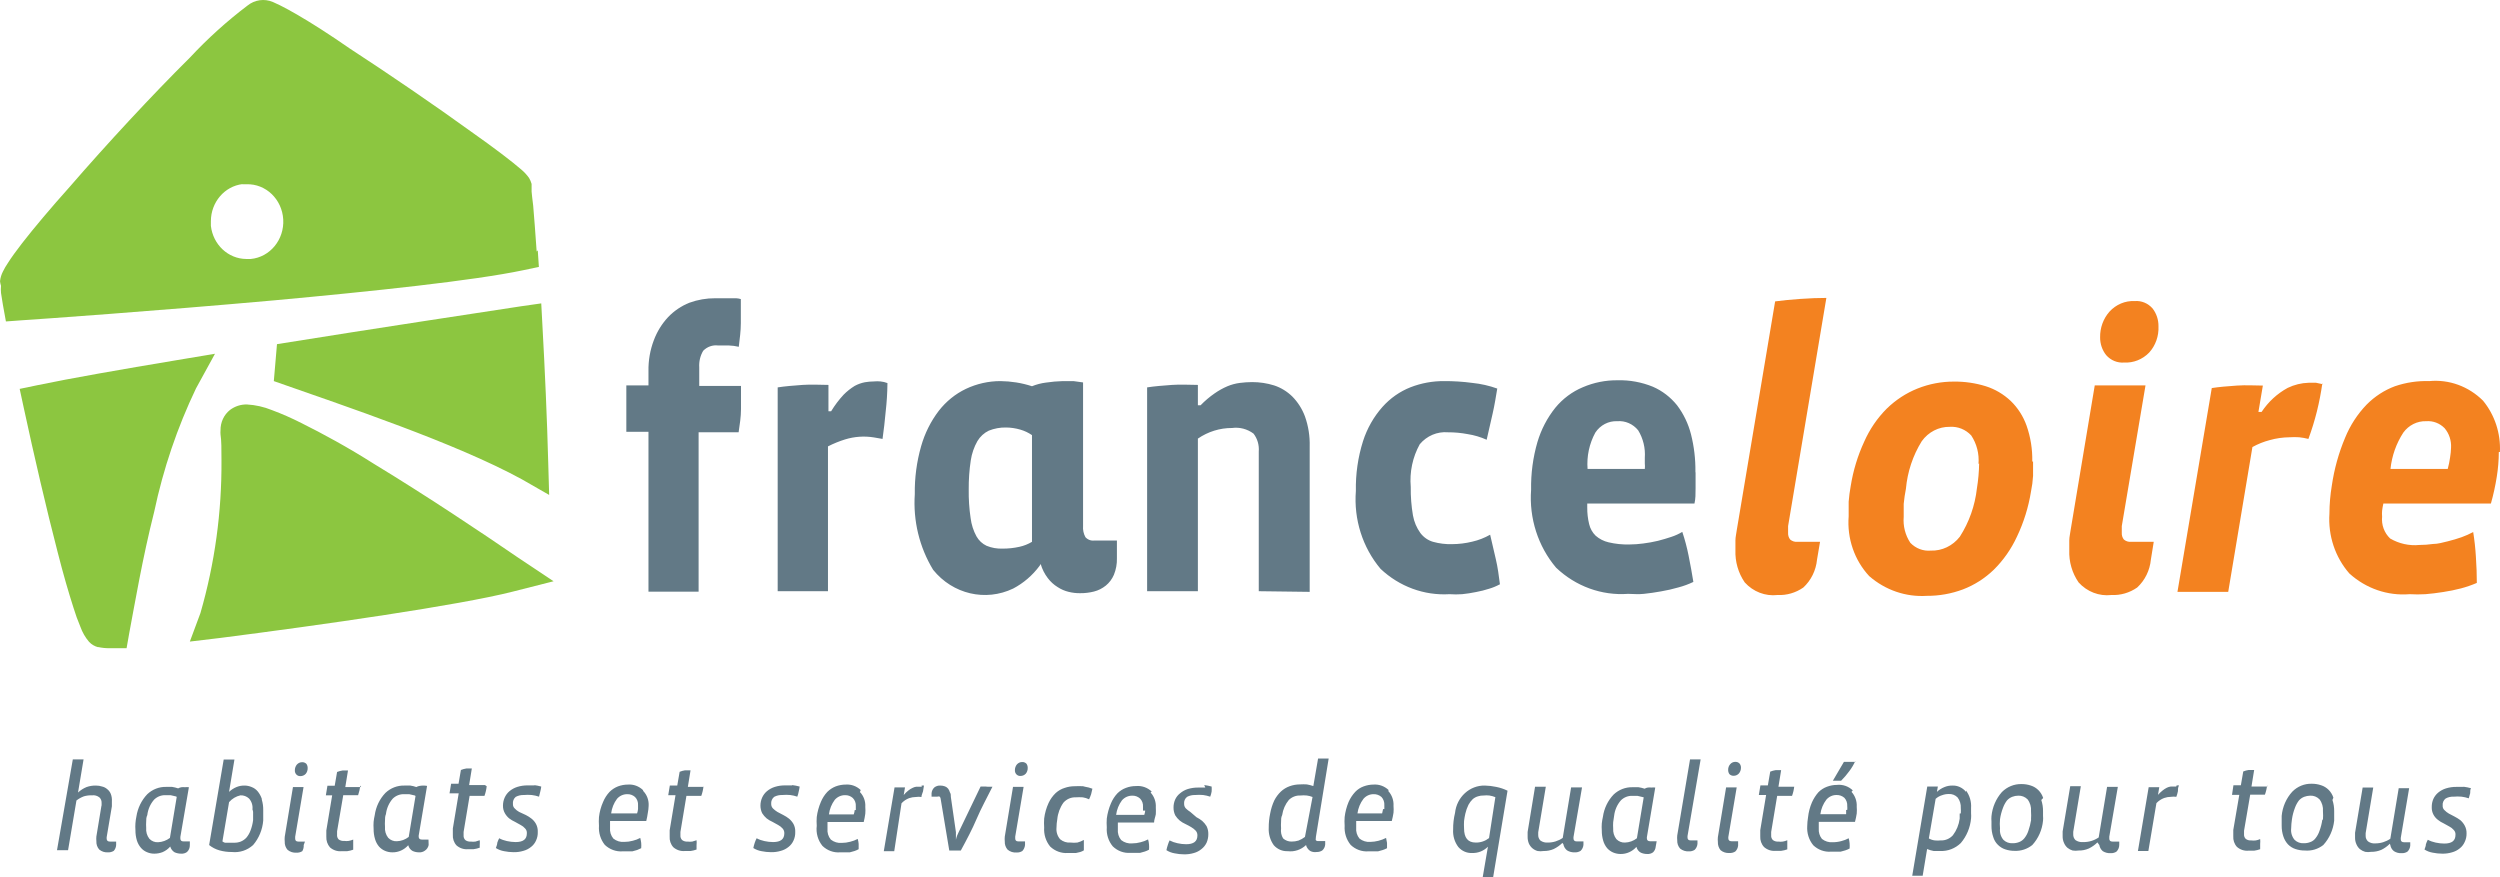 <svg xmlns="http://www.w3.org/2000/svg" width="570" height="200" viewBox="0 0 570 200"><g fill="none"><path fill="#627986" d="M168.91 68.379C168.91 70.117 168.91 71.855 168.91 73.668 168.91 75.482 168.657 77.257 168.441 79.071 167.695 78.892 166.934 78.791 166.169 78.768L163.718 78.768C162.471 78.613 161.225 79.058 160.328 79.977 159.657 81.106 159.342 82.428 159.427 83.755L159.427 87.986 168.946 87.986C168.946 89.724 168.946 91.5 168.946 93.275 168.946 95.051 168.657 96.827 168.405 98.564L159.282 98.564 159.282 134.907 147.852 134.907 147.852 98.451 142.804 98.451 142.804 87.873 147.852 87.873 147.852 84.624C147.807 82.207 148.224 79.805 149.078 77.559 149.814 75.599 150.917 73.814 152.323 72.308 153.706 70.864 155.365 69.744 157.191 69.021 159.081 68.335 161.068 67.99 163.068 68.001L164.619 68.001 166.314 68.001 167.864 68.001C168.218 68.026 168.569 68.089 168.91 68.19M202.336 87.495C202.311 89.604 202.179 91.71 201.939 93.804 201.759 95.882 201.506 97.998 201.218 100.075L199.271 99.735C197.066 99.374 194.813 99.529 192.672 100.189 191.335 100.606 190.032 101.136 188.778 101.776L188.778 134.794 177.311 134.794 177.311 88.326C178.97 88.062 180.917 87.911 182.972 87.76 185.028 87.609 187.047 87.76 188.886 87.76L188.886 93.766 189.499 93.766C190.321 92.407 191.275 91.141 192.348 89.989 193.11 89.218 193.957 88.546 194.872 87.986 195.598 87.593 196.375 87.313 197.179 87.155 197.871 87.036 198.57 86.973 199.271 86.966 199.762 86.919 200.257 86.919 200.749 86.966 201.292 87.017 201.825 87.144 202.336 87.344M237.023 129.014C235.41 131.189 233.353 132.957 231.002 134.19 224.694 137.213 217.237 135.469 212.756 129.921 209.627 124.786 208.16 118.732 208.574 112.656 208.519 108.961 209.005 105.278 210.016 101.738 210.851 98.795 212.222 96.049 214.054 93.653 215.717 91.517 217.827 89.81 220.22 88.666 222.691 87.497 225.37 86.892 228.081 86.891 229.288 86.904 230.493 87.005 231.687 87.193 232.908 87.386 234.113 87.676 235.292 88.062 236.313 87.647 237.379 87.368 238.466 87.231 239.744 87.04 241.033 86.926 242.324 86.891 243.117 86.891 243.91 86.891 244.74 86.891L246.939 87.193 246.939 119.909C246.864 120.803 247.053 121.7 247.48 122.478 248.008 123.063 248.774 123.344 249.535 123.234L254.656 123.234 254.656 127.276C254.691 128.573 254.457 129.862 253.97 131.054 253.557 132.017 252.926 132.86 252.131 133.51 251.331 134.157 250.41 134.62 249.427 134.87 248.388 135.132 247.323 135.259 246.254 135.247 245.38 135.257 244.508 135.155 243.658 134.945 242.764 134.731 241.91 134.361 241.134 133.85 240.274 133.321 239.516 132.629 238.898 131.81 238.167 130.857 237.616 129.767 237.276 128.598L237.023 129.014ZM235.292 99.207C234.481 98.652 233.593 98.232 232.66 97.96 231.592 97.644 230.489 97.478 229.379 97.469 228.037 97.442 226.703 97.686 225.449 98.187 224.38 98.698 223.478 99.525 222.852 100.567 222.087 101.913 221.573 103.401 221.338 104.949 221.006 107.148 220.85 109.372 220.869 111.598 220.837 113.785 220.981 115.972 221.302 118.134 221.484 119.597 221.937 121.008 222.636 122.289 223.172 123.242 223.979 123.995 224.944 124.443 226.092 124.912 227.319 125.13 228.55 125.085 229.858 125.095 231.164 124.956 232.444 124.669 233.444 124.45 234.405 124.068 235.292 123.536L235.292 99.207ZM286.999 134.794 286.999 102.947C287.118 101.477 286.692 100.016 285.81 98.867 284.388 97.806 282.636 97.347 280.906 97.582 278.14 97.572 275.432 98.413 273.117 100L273.117 134.794 261.543 134.794 261.543 88.326C263.201 88.062 265.148 87.911 267.204 87.76 269.259 87.609 271.278 87.76 273.117 87.76L273.117 92.406 273.73 92.406C274.713 91.392 275.787 90.481 276.939 89.686 277.859 89.044 278.837 88.5 279.86 88.062 280.763 87.687 281.708 87.433 282.673 87.306 283.606 87.187 284.545 87.124 285.485 87.117 287.182 87.114 288.87 87.368 290.497 87.873 292.043 88.381 293.46 89.246 294.644 90.404 295.906 91.679 296.89 93.226 297.528 94.938 298.306 97.123 298.673 99.444 298.61 101.776L298.61 134.945 286.999 134.794ZM341.916 133.245C341.156 133.656 340.359 133.985 339.536 134.227 338.555 134.545 337.555 134.798 336.543 134.983 335.494 135.202 334.435 135.366 333.37 135.474 332.41 135.544 331.446 135.544 330.485 135.474 324.719 135.824 319.058 133.742 314.764 129.694 310.665 124.821 308.635 118.411 309.139 111.938 309.064 108.091 309.613 104.259 310.762 100.604 311.692 97.696 313.204 95.03 315.197 92.784 316.977 90.787 319.173 89.249 321.615 88.289 324.051 87.348 326.628 86.875 329.223 86.891 331.393 86.879 333.561 87.017 335.714 87.306 337.642 87.503 339.542 87.934 341.375 88.591 341.086 90.329 340.762 92.369 340.329 94.258 339.896 96.146 339.428 98.224 338.959 100.264 337.576 99.641 336.121 99.209 334.632 98.98 333.145 98.697 331.636 98.557 330.125 98.564 327.695 98.358 325.316 99.367 323.706 101.284 322.073 104.231 321.355 107.638 321.651 111.031 321.62 113.209 321.789 115.385 322.156 117.529 322.417 118.984 322.997 120.354 323.851 121.534 324.586 122.504 325.596 123.205 326.735 123.536 328.158 123.932 329.627 124.11 331.098 124.065 332.64 124.056 334.176 123.866 335.678 123.498 337.1 123.173 338.472 122.639 339.752 121.912 340.185 123.725 340.618 125.689 341.05 127.503 341.483 129.316 341.735 131.281 341.988 133.245M386.591 107.82C386.591 108.84 386.591 109.973 386.591 111.296 386.591 112.618 386.591 113.751 386.339 114.809L361.892 114.809 361.892 115.716C361.879 116.989 362.025 118.259 362.324 119.494 362.561 120.507 363.075 121.426 363.803 122.138 364.657 122.885 365.672 123.403 366.76 123.649 368.309 124.014 369.895 124.179 371.483 124.14 372.544 124.134 373.604 124.058 374.656 123.914 375.783 123.774 376.903 123.572 378.01 123.309 379.091 123.007 380.137 122.743 381.075 122.403 381.941 122.12 382.775 121.74 383.563 121.269 384.159 123.047 384.64 124.864 385.005 126.709 385.438 128.787 385.762 130.752 386.087 132.678 384.996 133.202 383.861 133.619 382.697 133.925 381.392 134.303 380.068 134.606 378.731 134.832 377.397 135.096 376.062 135.247 374.8 135.399 373.538 135.55 372.349 135.399 371.195 135.399 365.178 135.837 359.251 133.681 354.788 129.429 350.671 124.564 348.615 118.157 349.091 111.674 349.026 107.99 349.512 104.319 350.533 100.793 351.385 97.93 352.769 95.272 354.608 92.973 356.309 90.905 358.461 89.298 360.882 88.289 363.399 87.209 366.096 86.67 368.815 86.702 371.562 86.629 374.295 87.13 376.856 88.175 378.992 89.102 380.884 90.553 382.373 92.406 383.852 94.359 384.932 96.609 385.546 99.018 386.251 101.802 386.591 104.675 386.555 107.556M375.017 106.913C375.063 106.499 375.063 106.081 375.017 105.667L375.017 104.382C375.175 102.175 374.643 99.974 373.502 98.111 372.326 96.658 370.556 95.885 368.743 96.033 366.755 95.938 364.86 96.923 363.731 98.64 362.362 101.149 361.747 104.032 361.964 106.913L375.017 106.913Z"/><path fill="#F38220" d="M407.685 119.947C407.667 120.249 407.667 120.552 407.685 120.854L407.685 121.458C407.646 122.018 407.814 122.573 408.154 123.007 408.618 123.406 409.215 123.596 409.813 123.536L414.969 123.536 414.284 127.578C414.048 130.046 412.927 132.328 411.147 133.963 409.409 135.167 407.351 135.762 405.269 135.663 402.49 135.981 399.728 134.919 397.805 132.792 396.329 130.655 395.58 128.061 395.678 125.425 395.678 124.707 395.678 123.952 395.678 123.196 395.678 122.44 395.894 121.609 396.003 120.74L404.729 68.719C406.387 68.493 408.298 68.304 410.462 68.153 412.625 68.001 414.608 67.926 416.411 67.926L407.685 119.947ZM463.539 105.213C463.539 106.233 463.539 107.329 463.539 108.5 463.469 109.695 463.312 110.882 463.07 112.051 462.493 115.637 461.412 119.112 459.861 122.365 458.548 125.201 456.752 127.761 454.561 129.921 452.531 131.873 450.154 133.388 447.565 134.378 444.916 135.371 442.121 135.87 439.308 135.852 434.546 136.157 429.853 134.55 426.183 131.356 422.811 127.734 421.102 122.76 421.495 117.718 421.495 116.623 421.495 115.527 421.495 114.394 421.588 113.189 421.745 111.991 421.964 110.805 422.521 107.306 423.553 103.91 425.029 100.718 426.279 97.882 428.028 95.318 430.185 93.162 432.216 91.183 434.591 89.631 437.181 88.591 439.851 87.524 442.688 86.986 445.546 87.004 447.987 86.981 450.417 87.338 452.758 88.062 454.87 88.73 456.815 89.878 458.455 91.424 460.06 92.98 461.295 94.907 462.061 97.053 462.979 99.677 463.419 102.457 463.359 105.251M451.099 105.78C451.287 103.478 450.7 101.179 449.44 99.282 448.167 97.918 446.39 97.201 444.572 97.318 442.053 97.266 439.664 98.49 438.154 100.604 436.135 103.861 434.898 107.581 434.548 111.447 434.323 112.583 434.155 113.73 434.044 114.885 434.044 115.943 434.044 116.925 434.044 117.831 433.869 119.933 434.405 122.033 435.558 123.763 436.783 125.043 438.485 125.693 440.209 125.538 442.773 125.628 445.229 124.454 446.844 122.365 448.962 119.065 450.297 115.283 450.738 111.334 451.045 109.461 451.213 107.566 451.243 105.667M490.402 127.578C490.166 130.046 489.045 132.328 487.265 133.963 485.527 135.167 483.469 135.762 481.388 135.663 478.608 135.981 475.846 134.919 473.924 132.792 472.443 130.657 471.693 128.062 471.796 125.425 471.796 124.707 471.796 123.952 471.796 123.196 471.796 122.44 472.013 121.609 472.121 120.74L477.602 87.873 489.176 87.873 483.767 119.947C483.75 120.249 483.75 120.552 483.767 120.854L483.767 121.458C483.728 122.018 483.896 122.573 484.236 123.007 484.701 123.406 485.297 123.596 485.895 123.536L491.051 123.536 490.402 127.578ZM492.133 74.386C492.239 76.609 491.47 78.781 490.005 80.393 488.493 81.951 486.427 82.773 484.308 82.66 482.762 82.785 481.246 82.158 480.198 80.959 479.299 79.824 478.813 78.392 478.827 76.917 478.788 74.751 479.55 72.652 480.955 71.061 482.451 69.415 484.557 68.533 486.724 68.644 488.26 68.519 489.765 69.147 490.799 70.344 491.679 71.487 492.151 72.917 492.133 74.386M529.489 87.42C529.188 89.556 528.779 91.675 528.263 93.766 527.728 95.906 527.078 98.013 526.316 100.075 525.628 99.9 524.929 99.774 524.224 99.698 523.492 99.645 522.757 99.645 522.025 99.698 520.503 99.712 518.988 99.927 517.518 100.34 516.139 100.698 514.807 101.231 513.551 101.927L508.034 134.945 496.46 134.945 504.284 88.477C505.979 88.213 507.89 88.062 510.018 87.911 512.145 87.76 514.128 87.911 515.931 87.911L514.921 93.918 515.643 93.918C517.172 91.613 519.214 89.733 521.592 88.44 523.098 87.712 524.73 87.314 526.388 87.269L528.047 87.269 529.633 87.609M569.729 103.06C569.722 104.959 569.566 106.855 569.261 108.727 568.936 110.781 568.491 112.812 567.927 114.809L543.407 114.809C543.284 115.345 543.188 115.887 543.119 116.434 543.08 116.886 543.08 117.341 543.119 117.794 542.935 119.668 543.619 121.522 544.958 122.78 546.977 123.961 549.29 124.475 551.592 124.254 552.642 124.248 553.689 124.173 554.729 124.027 555.847 124.027 556.965 123.687 558.083 123.423 559.201 123.158 560.246 122.818 561.256 122.478 562.158 122.152 563.038 121.761 563.888 121.307 564.184 123.159 564.389 125.025 564.501 126.898 564.645 128.964 564.717 130.966 564.717 132.905 563.545 133.409 562.34 133.826 561.112 134.152 559.768 134.501 558.408 134.779 557.037 134.983 555.667 135.21 554.297 135.361 552.999 135.474 551.798 135.545 550.594 135.545 549.393 135.474 544.395 135.892 539.445 134.191 535.655 130.752 532.418 127.052 530.775 122.12 531.111 117.114 531.119 114.973 531.3 112.837 531.652 110.729 532.197 106.965 533.215 103.294 534.681 99.811 535.836 96.985 537.501 94.419 539.585 92.255 541.428 90.393 543.628 88.964 546.039 88.062 548.563 87.201 551.211 86.804 553.864 86.891 558.373 86.458 562.84 88.082 566.124 91.349 568.796 94.59 570.177 98.782 569.982 103.06M558.624 104.269C558.743 103.544 558.815 102.812 558.84 102.078 558.932 100.445 558.4 98.841 557.362 97.62 556.247 96.491 554.725 95.914 553.179 96.033 551.136 95.964 549.187 96.935 547.95 98.64 546.346 101.106 545.343 103.947 545.03 106.913L558.083 106.913C558.32 106.046 558.5 105.162 558.624 104.269"/><path fill="#8CC640" d="M45.7 139.781C48.968 128.477 50.584 116.721 50.496 104.911 50.496 102.493 50.496 100.415 50.279 99.055 50.249 98.741 50.249 98.425 50.279 98.111 50.251 96.289 51.055 94.562 52.443 93.464 53.567 92.625 54.92 92.187 56.301 92.218 58.253 92.326 60.176 92.759 61.998 93.502 64.284 94.355 66.522 95.339 68.705 96.449 73.573 98.867 79.342 102.002 85.292 105.78 97.191 112.996 109.955 121.534 117.996 127.049L126.217 132.527 116.842 134.907C104.691 138.005 73.573 142.463 50.243 145.448L43.284 146.279 45.7 139.781ZM22.371 147.563C21.593 147.365 20.882 146.947 20.315 146.354 19.456 145.348 18.783 144.182 18.332 142.916 17.726 141.488 17.196 140.025 16.746 138.534 15.664 135.172 14.438 130.978 13.14 125.878 10.58 116.018 7.767 103.891 5.423 93.011L4.486 88.666 8.669 87.797C16.097 86.248 27.527 84.246 40.436 82.093L49.017 80.657 44.69 88.553C40.425 97.463 37.228 106.891 35.171 116.623 32.467 127.314 30.7 137.854 29.474 144.314L28.861 147.79 24.967 147.79C24.095 147.802 23.224 147.714 22.371 147.525M122.612 57.083 122.864 60.861 119.258 61.617C107.936 63.997 85.003 66.415 62.359 68.493 35.351 70.91 9.065 72.762 4.955 73.026L1.349 73.29.664 69.513C.495 68.505.351 67.598.231 66.792.182 66.252.182 65.708.231 65.168.135 64.86.063 64.544.015 64.224-.005 64.399-.005 64.577.015 64.752-.005 64.514-.005 64.273.015 64.035.015 64.035.015 63.808.015 63.695.015 63.581.015 63.695.015 64.035.104 63.293.324 62.576.664 61.919.988 61.248 1.362 60.603 1.782 59.992 2.611 58.67 3.729 57.159 5.063 55.421 7.803 51.908 11.517 47.488 15.88 42.614 24.282 32.905 34.774 21.571 43.284 13.147 47.327 8.807 51.718 4.838 56.409 1.284 58.065-.056 60.276-.372 62.215.453L63.837 1.209C64.991 1.775 66.361 2.531 67.984 3.475 71.157 5.327 75.195 7.896 79.703 11.031 88.645 16.849 99.246 24.103 107.287 29.921 112.66 33.698 116.806 36.872 118.934 38.723 119.568 39.266 120.137 39.887 120.628 40.574 120.877 40.999 121.07 41.456 121.205 41.934 121.205 42.199 121.205 42.35 121.205 42.539 121.205 42.727 121.205 43.256 121.205 43.672 121.205 44.088 121.422 45.561 121.566 46.883 121.782 49.528 122.071 53.079 122.359 57.348M55.291 41.972C51.188 42.47 48.089 46.106 48.08 50.434 48.063 50.787 48.063 51.14 48.08 51.492 48.57 55.783 52.032 59.021 56.157 59.048L57.166 59.048C61.557 58.637 64.84 54.644 64.577 50.033 64.313 45.423 60.599 41.868 56.193 42.01L55.219 42.01M124.991 105.289 125.208 112.845 119.006 109.293C103.897 101.02 78.765 92.633 62.431 86.891L63.152 78.466C86.698 74.688 110.027 71.175 118.898 69.815L123.405 69.173 123.657 73.895C124.234 84.284 124.739 95.618 124.991 105.364"/><path fill="#627986" d="M23.128,183.717 L21.974,190.706 C21.937,191.071 21.937,191.438 21.974,191.802 C21.937,192.498 22.171,193.18 22.623,193.691 C23.183,194.159 23.892,194.388 24.606,194.333 C25.073,194.362 25.538,194.244 25.94,193.993 C26.262,193.632 26.454,193.164 26.481,192.671 L26.481,191.878 L25.039,191.878 C24.57,191.878 24.318,191.651 24.318,191.198 L24.318,191.198 C24.3,191.098 24.3,190.995 24.318,190.895 L25.508,183.831 C25.508,183.831 25.508,183.491 25.508,183.302 C25.508,183.113 25.508,182.924 25.508,182.735 C25.555,182.143 25.469,181.548 25.255,180.997 C25.084,180.578 24.81,180.213 24.462,179.94 C24.13,179.642 23.734,179.435 23.308,179.335 C22.842,179.181 22.355,179.104 21.866,179.108 C21.143,179.093 20.424,179.208 19.738,179.448 C19.023,179.739 18.364,180.161 17.791,180.695 L17.791,180.695 L19.053,173.139 L17.791,173.139 L16.601,173.139 L12.996,193.842 L15.52,193.842 L17.431,182.508 C17.948,182.107 18.519,181.789 19.125,181.564 C19.723,181.389 20.344,181.313 20.964,181.337 C21.581,181.25 22.205,181.427 22.695,181.828 C23.019,182.151 23.191,182.607 23.164,183.075 C23.182,183.264 23.182,183.453 23.164,183.642 M40.291,181.715 L38.741,191.046 C37.95,191.642 37.01,191.984 36.037,192.029 C35.297,192.077 34.574,191.788 34.053,191.235 C33.51,190.536 33.251,189.64 33.332,188.742 C33.296,188.264 33.296,187.784 33.332,187.306 C33.332,186.853 33.332,186.362 33.585,185.833 C33.74,184.521 34.282,183.293 35.135,182.32 C35.827,181.64 36.747,181.274 37.695,181.3 L38.885,181.3 L40.183,181.602 M43.284,191.84 L41.842,191.84 C41.337,191.84 41.121,191.613 41.121,191.16 L41.121,190.82 L43.068,179.486 C42.769,179.447 42.466,179.447 42.166,179.486 C41.903,179.449 41.636,179.449 41.373,179.486 C41.108,179.528 40.852,179.618 40.616,179.751 C40.169,179.598 39.711,179.484 39.246,179.411 L37.875,179.411 C36.295,179.372 34.76,179.966 33.585,181.073 C32.263,182.456 31.393,184.241 31.097,186.173 C30.992,186.671 30.92,187.176 30.88,187.684 C30.839,188.212 30.839,188.743 30.88,189.271 C30.87,190.065 30.98,190.855 31.205,191.613 C31.399,192.243 31.719,192.822 32.142,193.313 C32.52,193.748 32.989,194.084 33.512,194.295 C34.05,194.528 34.626,194.643 35.207,194.635 C35.834,194.633 36.456,194.518 37.046,194.295 C37.721,194.014 38.325,193.575 38.813,193.011 L38.813,193.011 C38.974,193.572 39.336,194.046 39.823,194.333 C40.292,194.535 40.794,194.637 41.301,194.635 C41.774,194.672 42.244,194.538 42.635,194.258 C43.069,193.859 43.308,193.275 43.284,192.671 L43.284,191.84 Z M59.691,182.131 C59.482,181.508 59.164,180.931 58.753,180.431 C58.383,179.987 57.912,179.649 57.383,179.448 C56.846,179.216 56.269,179.1 55.688,179.108 C55.084,179.104 54.484,179.219 53.921,179.448 C53.299,179.707 52.726,180.077 52.227,180.544 L52.227,180.544 L53.452,173.177 L52.227,173.177 L51.001,173.177 L47.683,192.671 C48.382,193.229 49.178,193.64 50.027,193.88 C50.956,194.138 51.914,194.265 52.876,194.258 C54.626,194.449 56.374,193.875 57.707,192.671 C59.036,191.119 59.846,189.157 60.015,187.08 C60.037,186.664 60.037,186.248 60.015,185.833 C60.015,185.417 60.015,185.04 60.015,184.7 C60.029,183.893 59.919,183.09 59.691,182.32 M57.707,185.115 C57.707,185.342 57.707,185.531 57.707,185.757 C57.707,185.984 57.707,186.211 57.707,186.437 L57.707,187.004 C57.603,187.834 57.397,188.647 57.094,189.422 C56.872,190.004 56.555,190.541 56.157,191.009 C55.799,191.388 55.369,191.685 54.895,191.878 C54.422,192.06 53.921,192.15 53.416,192.142 L52.695,192.142 L51.974,192.142 L51.289,192.142 C51.08,192.08 50.885,191.978 50.712,191.84 L52.227,182.886 C52.916,182.098 53.824,181.556 54.823,181.337 C55.536,181.302 56.235,181.559 56.77,182.055 C57.374,182.722 57.665,183.635 57.563,184.549 C57.634,184.73 57.682,184.921 57.707,185.115 M69.859,174.159 C69.596,173.901 69.245,173.765 68.885,173.782 C68.436,173.778 68.005,173.969 67.695,174.311 C67.388,174.675 67.221,175.146 67.227,175.633 C67.205,175.99 67.331,176.339 67.573,176.592 C67.814,176.845 68.148,176.977 68.489,176.955 C68.95,176.965 69.394,176.773 69.715,176.426 C70.012,176.058 70.166,175.586 70.147,175.104 C70.153,174.764 70.051,174.433 69.859,174.159 M69.534,191.878 L68.02,191.878 C67.515,191.878 67.299,191.651 67.299,191.198 L67.299,190.782 L69.21,179.448 L66.794,179.448 L64.919,190.782 C64.882,191.146 64.882,191.513 64.919,191.878 C64.882,192.573 65.116,193.255 65.568,193.767 C66.141,194.237 66.861,194.466 67.587,194.409 C68.054,194.438 68.519,194.319 68.921,194.069 C69.169,193.651 69.283,193.161 69.246,192.671 L69.534,191.878 Z M82.335,179.448 L78.729,179.448 L79.342,175.671 L78.116,175.671 C77.685,175.734 77.261,175.848 76.854,176.011 L76.313,179.146 L74.655,179.146 L74.294,181.337 L75.736,181.337 L74.402,189.346 L74.402,190.064 C74.385,190.291 74.385,190.518 74.402,190.744 C74.352,191.646 74.651,192.531 75.231,193.2 C75.973,193.853 76.935,194.167 77.9,194.069 L79.162,194.069 C79.629,194.009 80.089,193.895 80.532,193.729 C80.549,193.528 80.549,193.325 80.532,193.124 C80.55,192.923 80.55,192.721 80.532,192.52 C80.552,192.155 80.552,191.789 80.532,191.424 C80.205,191.557 79.867,191.659 79.522,191.726 C79.163,191.777 78.8,191.777 78.441,191.726 C78.006,191.769 77.572,191.649 77.215,191.386 C76.94,191.099 76.807,190.695 76.854,190.291 L76.854,189.913 C76.854,189.913 76.854,189.649 76.854,189.535 L78.26,181.3 L81.65,181.3 C81.89,180.589 82.059,179.855 82.155,179.108 M94.739,181.488 L93.188,190.82 C92.403,191.428 91.46,191.771 90.484,191.802 C89.745,191.846 89.024,191.557 88.501,191.009 C87.957,190.309 87.698,189.413 87.78,188.515 C87.744,188.037 87.744,187.558 87.78,187.08 C87.78,186.626 87.78,186.135 87.996,185.606 C88.151,184.295 88.693,183.066 89.546,182.093 C90.247,181.404 91.182,181.037 92.143,181.073 L93.296,181.073 L94.595,181.375 M97.696,191.424 L96.181,191.424 C95.712,191.424 95.46,191.198 95.46,190.744 L95.46,190.744 C95.443,190.67 95.443,190.592 95.46,190.518 L97.371,179.184 C96.81,179.083 96.237,179.083 95.676,179.184 C95.411,179.226 95.155,179.316 94.919,179.448 C94.474,179.287 94.015,179.173 93.549,179.108 L92.179,179.108 C90.598,179.069 89.064,179.664 87.888,180.771 C86.565,182.148 85.705,183.938 85.436,185.871 C85.32,186.368 85.236,186.873 85.183,187.382 C85.144,187.91 85.144,188.441 85.183,188.969 C85.173,189.762 85.283,190.553 85.508,191.311 C85.69,191.938 85.997,192.518 86.409,193.011 C86.793,193.438 87.261,193.773 87.78,193.993 C88.318,194.222 88.894,194.337 89.474,194.333 C90.841,194.351 92.152,193.76 93.08,192.709 L93.08,192.709 C93.218,193.282 93.586,193.764 94.09,194.031 C94.546,194.234 95.037,194.337 95.532,194.333 C96.005,194.369 96.475,194.236 96.866,193.955 C97.31,193.669 97.622,193.205 97.732,192.671 L97.696,191.424 Z M110.568,178.995 L106.962,178.995 L107.575,175.217 L106.313,175.217 C105.894,175.281 105.482,175.395 105.087,175.557 L104.547,178.693 L102.852,178.693 L102.491,180.884 L104.583,180.884 L103.248,188.893 C103.233,189.132 103.233,189.372 103.248,189.611 C103.231,189.837 103.231,190.065 103.248,190.291 C103.181,191.195 103.483,192.087 104.078,192.746 C104.81,193.39 105.757,193.703 106.71,193.615 L107.972,193.615 C108.451,193.555 108.922,193.441 109.378,193.275 C109.378,193.049 109.378,192.86 109.378,192.671 L109.378,192.671 C109.417,192.307 109.417,191.939 109.378,191.575 L108.405,191.878 C108.046,191.928 107.682,191.928 107.323,191.878 C106.889,191.92 106.454,191.8 106.097,191.538 C105.809,191.257 105.663,190.852 105.7,190.442 C105.684,190.317 105.684,190.19 105.7,190.064 C105.683,189.939 105.683,189.812 105.7,189.686 L107.071,181.451 L110.46,181.451 C110.717,180.746 110.886,180.009 110.965,179.26 M121.962,179.071 L120.34,179.071 C119.535,179.056 118.732,179.171 117.96,179.411 C117.305,179.614 116.693,179.948 116.157,180.393 C115.699,180.781 115.33,181.272 115.075,181.828 C114.814,182.407 114.678,183.039 114.679,183.68 C114.662,184.29 114.812,184.893 115.111,185.417 C115.366,185.866 115.695,186.263 116.085,186.589 C116.502,186.902 116.949,187.168 117.419,187.382 L118.717,188.1 C119.101,188.292 119.444,188.561 119.727,188.893 C120.01,189.177 120.156,189.579 120.124,189.989 C120.124,191.349 119.294,191.991 117.563,191.991 C116.897,191.986 116.232,191.91 115.58,191.764 C114.966,191.637 114.371,191.421 113.813,191.122 C113.642,191.449 113.498,191.79 113.381,192.142 C113.381,192.595 113.164,192.973 113.056,193.351 C113.631,193.714 114.268,193.958 114.931,194.069 C115.644,194.215 116.368,194.291 117.095,194.295 C117.85,194.314 118.604,194.212 119.33,193.993 C119.973,193.823 120.575,193.514 121.097,193.087 C121.578,192.713 121.962,192.219 122.215,191.651 C122.501,191.041 122.638,190.366 122.612,189.686 C122.643,189.055 122.505,188.427 122.215,187.873 C121.96,187.403 121.616,186.992 121.205,186.664 C120.8,186.343 120.365,186.065 119.907,185.833 L118.357,185.115 C117.981,184.91 117.64,184.642 117.347,184.322 C117.071,184.065 116.924,183.688 116.95,183.302 C116.877,182.678 117.124,182.06 117.599,181.677 C118.17,181.382 118.802,181.239 119.438,181.262 C120.038,181.207 120.641,181.207 121.241,181.262 C121.805,181.331 122.36,181.458 122.9,181.64 C123.017,181.255 123.114,180.864 123.188,180.468 C123.285,180.096 123.357,179.718 123.405,179.335 C122.849,179.178 122.282,179.065 121.71,178.995 M146.59,180.128 C145.669,179.247 144.445,178.796 143.201,178.882 C142.414,178.881 141.634,179.022 140.893,179.297 C140.183,179.575 139.533,179.999 138.982,180.544 C138.357,181.21 137.856,181.991 137.503,182.848 C137.019,183.935 136.703,185.096 136.566,186.286 C136.516,186.953 136.516,187.622 136.566,188.289 C136.448,189.864 136.927,191.425 137.9,192.633 C139.009,193.687 140.481,194.219 141.975,194.107 L143.02,194.107 L144.174,194.107 L145.256,193.804 L146.193,193.389 C146.227,192.987 146.227,192.582 146.193,192.18 C146.146,191.797 146.073,191.419 145.977,191.046 C145.44,191.334 144.871,191.55 144.282,191.689 C143.647,191.865 142.992,191.953 142.335,191.953 C141.445,192.033 140.559,191.764 139.847,191.198 C139.276,190.512 139.002,189.609 139.09,188.704 C139.073,188.465 139.073,188.225 139.09,187.986 L139.09,187.193 L147.347,187.193 C147.502,186.571 147.622,185.94 147.708,185.304 C147.811,184.794 147.871,184.276 147.888,183.755 C147.973,182.489 147.525,181.246 146.662,180.355 M145.472,184.473 C145.438,184.808 145.366,185.138 145.256,185.455 L139.342,185.455 C139.495,184.242 139.956,183.094 140.677,182.131 C141.268,181.452 142.107,181.068 142.984,181.073 C143.641,181.04 144.286,181.27 144.787,181.715 C145.276,182.204 145.528,182.898 145.472,183.604 C145.472,183.831 145.472,184.095 145.472,184.473 M160.436,179.411 L156.83,179.411 L157.443,175.633 L156.181,175.633 C155.762,175.696 155.35,175.81 154.955,175.973 L154.415,179.108 L152.72,179.108 L152.359,181.3 L154.018,181.3 L152.684,189.309 C152.668,189.548 152.668,189.787 152.684,190.026 C152.667,190.253 152.667,190.48 152.684,190.706 C152.617,191.611 152.918,192.503 153.513,193.162 C154.246,193.806 155.193,194.119 156.145,194.031 L157.443,194.031 C157.91,193.966 158.369,193.853 158.814,193.691 C158.814,193.464 158.814,193.275 158.814,193.087 L158.814,192.671 C158.852,192.307 158.852,191.939 158.814,191.575 L157.84,191.878 C157.481,191.928 157.117,191.928 156.758,191.878 C156.324,191.92 155.89,191.8 155.532,191.538 C155.245,191.257 155.098,190.852 155.136,190.442 C155.12,190.317 155.12,190.19 155.136,190.064 C155.118,189.939 155.118,189.812 155.136,189.686 L156.506,181.451 L159.895,181.451 C160.152,180.746 160.322,180.009 160.4,179.26 M180.629,179.071 L179.042,179.071 C178.237,179.056 177.434,179.171 176.662,179.411 C176.007,179.614 175.395,179.948 174.859,180.393 C174.402,180.781 174.032,181.272 173.778,181.828 C173.516,182.407 173.38,183.039 173.381,183.68 C173.379,184.284 173.515,184.88 173.778,185.417 C174.056,185.859 174.396,186.254 174.787,186.589 C175.198,186.911 175.646,187.178 176.121,187.382 L177.42,188.1 C177.798,188.3 178.14,188.568 178.429,188.893 C178.697,189.188 178.84,189.582 178.826,189.989 C178.826,191.349 177.96,191.991 176.266,191.991 C175.599,191.988 174.934,191.912 174.282,191.764 C173.668,191.637 173.073,191.421 172.516,191.122 C172.345,191.449 172.2,191.79 172.083,192.142 C171.951,192.538 171.842,192.941 171.758,193.351 C172.334,193.714 172.97,193.958 173.633,194.069 C174.334,194.213 175.047,194.289 175.761,194.295 C176.528,194.317 177.294,194.215 178.033,193.993 C178.675,193.823 179.277,193.514 179.799,193.087 C180.28,192.713 180.664,192.219 180.917,191.651 C181.203,191.041 181.34,190.366 181.314,189.686 C181.345,189.055 181.208,188.427 180.917,187.873 C180.651,187.411 180.309,187.002 179.908,186.664 C179.502,186.343 179.067,186.065 178.609,185.833 L177.239,185.115 C176.876,184.891 176.537,184.625 176.23,184.322 C175.97,184.053 175.826,183.684 175.833,183.302 C175.775,182.672 176.035,182.057 176.518,181.677 C177.089,181.382 177.721,181.239 178.357,181.262 C178.957,181.207 179.56,181.207 180.16,181.262 C180.711,181.331 181.255,181.458 181.783,181.64 C181.929,181.262 182.037,180.869 182.107,180.468 C182.204,180.096 182.276,179.718 182.323,179.335 C181.755,179.179 181.177,179.065 180.593,178.995 M196.242,180.128 C195.321,179.247 194.097,178.796 192.852,178.882 C192.066,178.881 191.286,179.022 190.545,179.297 C189.834,179.575 189.184,179.999 188.634,180.544 C188.009,181.21 187.508,181.991 187.155,182.848 C186.686,183.941 186.37,185.099 186.218,186.286 C186.168,186.953 186.168,187.622 186.218,188.289 C186.012,189.936 186.484,191.598 187.516,192.86 C188.607,193.919 190.071,194.453 191.554,194.333 L192.6,194.333 L193.754,194.333 L194.835,194.031 C195.159,193.922 195.473,193.783 195.773,193.615 C195.773,193.238 195.773,192.86 195.773,192.406 C195.743,192.021 195.67,191.641 195.557,191.273 C195.02,191.561 194.45,191.776 193.862,191.915 C193.227,192.091 192.572,192.18 191.915,192.18 C191.025,192.26 190.138,191.99 189.427,191.424 C188.856,190.739 188.582,189.836 188.67,188.931 C188.653,188.692 188.653,188.452 188.67,188.213 L188.67,187.42 L196.927,187.42 C197.082,186.798 197.202,186.167 197.287,185.531 C197.33,185.015 197.33,184.497 197.287,183.982 C197.373,182.715 196.925,181.473 196.061,180.582 M194.872,184.7 C194.838,185.035 194.765,185.365 194.655,185.682 L188.994,185.682 C189.147,184.469 189.608,183.32 190.328,182.357 C190.931,181.673 191.783,181.288 192.672,181.3 C193.317,181.273 193.948,181.502 194.439,181.942 C194.928,182.431 195.18,183.125 195.124,183.831 C195.124,184.057 195.124,184.322 195.124,184.7 M210.16,179.373 L209.619,179.373 L208.898,179.373 C208.61,179.414 208.33,179.503 208.069,179.637 C207.722,179.796 207.395,179.999 207.095,180.242 C206.711,180.539 206.36,180.881 206.05,181.262 L206.05,181.262 L206.338,179.524 L205.148,179.524 L203.958,179.524 L201.506,194.069 L203.886,194.069 L205.545,183.151 C206.028,182.627 206.621,182.226 207.275,181.98 C207.776,181.808 208.299,181.719 208.826,181.715 C209.244,181.648 209.67,181.648 210.088,181.715 C210.088,181.3 210.34,180.846 210.449,180.431 L210.665,179.108 L210.124,179.108 M224.8,179.335 L223.574,179.335 L218.598,189.686 C218.463,189.943 218.342,190.208 218.237,190.48 C218.114,190.798 218.018,191.127 217.949,191.462 L217.949,191.462 C217.949,191.084 217.949,190.744 217.949,190.48 C217.97,190.228 217.97,189.976 217.949,189.724 L216.795,181.715 C216.795,181.3 216.795,180.96 216.578,180.657 C216.498,180.356 216.363,180.074 216.182,179.826 C215.989,179.588 215.74,179.406 215.461,179.297 C215.114,179.167 214.747,179.103 214.379,179.108 C213.902,179.083 213.431,179.23 213.045,179.524 C212.674,179.861 212.442,180.335 212.396,180.846 L212.396,181.64 L213.694,181.64 C213.879,181.564 214.085,181.564 214.271,181.64 C214.403,181.811 214.479,182.023 214.487,182.244 L216.434,193.918 L219.066,193.918 C220.401,191.462 221.663,189.082 222.672,186.702 C223.682,184.322 225.016,181.904 226.278,179.373 L225.16,179.373 M234.03,174.122 C233.768,173.863 233.417,173.727 233.057,173.744 C232.607,173.74 232.177,173.931 231.867,174.273 C231.56,174.637 231.393,175.109 231.398,175.595 C231.377,175.952 231.503,176.302 231.744,176.555 C231.986,176.808 232.319,176.94 232.66,176.917 C233.121,176.927 233.565,176.736 233.886,176.388 C234.183,176.02 234.338,175.548 234.319,175.066 C234.324,174.727 234.223,174.395 234.03,174.122 M233.706,191.84 L232.191,191.84 C231.687,191.84 231.47,191.613 231.47,191.16 L231.47,190.744 L233.381,179.411 L230.966,179.411 L229.09,190.744 C229.053,191.108 229.053,191.476 229.09,191.84 C229.053,192.536 229.288,193.217 229.74,193.729 C230.313,194.199 231.033,194.428 231.759,194.371 C232.226,194.4 232.691,194.281 233.093,194.031 C233.437,193.662 233.653,193.183 233.706,192.671 L233.706,191.84 Z M246.939,179.26 C246.303,179.223 245.665,179.223 245.028,179.26 C244.256,179.257 243.489,179.385 242.756,179.637 C241.999,179.868 241.298,180.268 240.701,180.808 C240.029,181.45 239.478,182.219 239.079,183.075 C238.563,184.195 238.222,185.394 238.069,186.626 C238.022,187.305 238.022,187.987 238.069,188.666 C237.961,190.247 238.453,191.809 239.439,193.011 C240.537,194.059 241.996,194.591 243.478,194.484 L244.343,194.484 L245.317,194.484 L246.29,194.258 C246.581,194.169 246.859,194.042 247.119,193.88 C247.119,193.464 247.119,193.087 247.119,192.671 C247.14,192.281 247.14,191.89 247.119,191.5 C246.654,191.769 246.157,191.972 245.641,192.104 C245.126,192.16 244.606,192.16 244.091,192.104 C243.234,192.181 242.382,191.911 241.711,191.349 C241.087,190.632 240.785,189.669 240.881,188.704 C240.888,188.058 240.948,187.413 241.062,186.777 C241.193,185.407 241.679,184.101 242.468,183 C243.173,182.202 244.171,181.762 245.208,181.791 C245.761,181.755 246.315,181.755 246.867,181.791 C247.366,181.868 247.852,182.021 248.309,182.244 C248.487,181.864 248.644,181.473 248.778,181.073 C248.895,180.663 248.992,180.247 249.067,179.826 C248.519,179.612 247.951,179.46 247.372,179.373 M262.588,180.468 C261.606,179.543 260.298,179.091 258.982,179.222 C258.208,179.218 257.439,179.359 256.711,179.637 C255.985,179.904 255.321,180.329 254.764,180.884 C254.139,181.55 253.638,182.331 253.285,183.189 C252.816,184.281 252.501,185.439 252.348,186.626 C252.298,187.293 252.298,187.962 252.348,188.629 C252.223,190.212 252.718,191.78 253.718,192.973 C254.809,194.033 256.273,194.567 257.757,194.447 L258.838,194.447 L259.956,194.447 L261.038,194.144 C261.362,194.036 261.675,193.897 261.975,193.729 C262.009,193.327 262.009,192.922 261.975,192.52 C261.945,192.135 261.872,191.754 261.759,191.386 C261.222,191.674 260.653,191.89 260.064,192.029 C259.429,192.205 258.774,192.293 258.117,192.293 C257.227,192.373 256.34,192.104 255.629,191.538 C255.058,190.852 254.784,189.949 254.872,189.044 C254.855,188.805 254.855,188.565 254.872,188.326 L254.872,187.533 L263.129,187.533 C263.129,186.891 263.418,186.286 263.526,185.644 C263.553,185.128 263.553,184.611 263.526,184.095 C263.602,182.837 263.17,181.604 262.336,180.695 M261.11,184.813 C261.076,185.148 261.003,185.478 260.894,185.795 L254.475,185.795 C254.628,184.582 255.089,183.434 255.809,182.471 C256.412,181.786 257.264,181.402 258.153,181.413 C258.798,181.386 259.429,181.615 259.92,182.055 C260.409,182.544 260.661,183.238 260.605,183.944 C260.605,184.171 260.605,184.435 260.605,184.813 M274.812,179.562 L273.225,179.562 C272.409,179.55 271.595,179.665 270.809,179.902 C270.165,180.105 269.565,180.439 269.043,180.884 C268.562,181.258 268.178,181.751 267.925,182.32 C267.674,182.901 267.551,183.533 267.564,184.171 C267.562,184.775 267.698,185.371 267.961,185.909 C268.239,186.35 268.579,186.745 268.971,187.08 C269.369,187.402 269.805,187.668 270.269,187.873 C270.773,188.1 271.206,188.364 271.603,188.591 C271.974,188.803 272.314,189.07 272.612,189.384 C272.88,189.679 273.023,190.074 273.009,190.48 C273.009,191.84 272.144,192.482 270.449,192.482 C269.782,192.479 269.117,192.404 268.466,192.255 C267.84,192.126 267.234,191.91 266.663,191.613 C266.505,191.942 266.373,192.283 266.266,192.633 C266.134,193.029 266.026,193.432 265.942,193.842 C266.517,194.205 267.153,194.449 267.817,194.56 C268.517,194.709 269.23,194.785 269.944,194.787 C270.712,194.808 271.478,194.706 272.216,194.484 C272.847,194.314 273.437,194.005 273.947,193.578 C274.433,193.201 274.829,192.709 275.1,192.142 C275.37,191.526 275.505,190.855 275.497,190.178 C275.511,189.548 275.375,188.925 275.1,188.364 C274.823,187.911 274.483,187.503 274.091,187.155 C273.685,186.834 273.25,186.556 272.793,186.324 L271.386,185.115 C271.023,184.891 270.684,184.625 270.377,184.322 C270.117,184.053 269.974,183.684 269.98,183.302 C269.907,182.67 270.17,182.046 270.665,181.677 C271.236,181.382 271.868,181.239 272.504,181.262 C273.104,181.209 273.707,181.209 274.307,181.262 C274.858,181.335 275.401,181.462 275.93,181.64 C276.076,181.262 276.185,180.869 276.254,180.468 C276.28,180.091 276.28,179.712 276.254,179.335 C275.699,179.175 275.132,179.061 274.56,178.995 M297.528,190.82 C297.076,191.169 296.578,191.449 296.05,191.651 C295.535,191.808 295,191.884 294.463,191.878 C293.764,191.889 293.085,191.634 292.552,191.16 C292.138,190.489 291.972,189.683 292.084,188.893 C292.048,188.377 292.048,187.86 292.084,187.344 C292.084,186.853 292.084,186.324 292.336,185.833 C292.52,184.56 293.045,183.368 293.85,182.395 C294.56,181.697 295.51,181.329 296.483,181.375 C296.974,181.322 297.47,181.322 297.961,181.375 C298.405,181.435 298.841,181.549 299.259,181.715 L297.528,190.82 Z M302.937,172.95 L301.711,172.95 L300.521,172.95 L299.439,179.222 C298.955,179.061 298.462,178.934 297.961,178.844 C297.433,178.808 296.903,178.808 296.375,178.844 C295.577,178.846 294.785,178.986 294.031,179.26 C293.3,179.521 292.626,179.932 292.048,180.468 C291.435,181.052 290.922,181.742 290.533,182.508 C290.097,183.456 289.782,184.459 289.596,185.493 C289.375,186.548 289.266,187.625 289.271,188.704 C289.189,190.14 289.598,191.56 290.425,192.709 C291.24,193.629 292.401,194.126 293.598,194.069 C295.12,194.258 296.645,193.748 297.781,192.671 L297.781,192.671 C297.839,192.981 297.976,193.268 298.177,193.502 C298.333,193.718 298.529,193.898 298.754,194.031 C298.969,194.146 299.201,194.223 299.439,194.258 C299.691,194.295 299.946,194.295 300.197,194.258 C300.64,194.272 301.077,194.154 301.459,193.918 C301.854,193.581 302.101,193.09 302.144,192.558 L302.144,191.764 L300.593,191.764 C300.383,191.798 300.17,191.729 300.016,191.575 C299.954,191.418 299.954,191.241 300.016,191.084 L300.016,191.084 C300,191.01 300,190.932 300.016,190.858 L302.937,172.95 Z M316.603,180.128 C315.669,179.244 314.433,178.795 313.178,178.882 C312.403,178.885 311.635,179.025 310.906,179.297 C310.187,179.556 309.533,179.982 308.995,180.544 C308.369,181.217 307.857,181.996 307.48,182.848 C307.025,183.943 306.721,185.101 306.579,186.286 C306.53,186.953 306.53,187.622 306.579,188.289 C306.471,189.869 306.963,191.431 307.949,192.633 C309.045,193.685 310.505,194.217 311.988,194.107 L313.069,194.107 L314.187,194.107 L315.269,193.804 C315.604,193.695 315.93,193.556 316.242,193.389 C316.242,193.011 316.242,192.633 316.242,192.18 L316.026,191.046 C314.901,191.618 313.671,191.927 312.42,191.953 C311.542,192.023 310.67,191.755 309.968,191.198 C309.397,190.512 309.123,189.609 309.211,188.704 C309.194,188.465 309.194,188.225 309.211,187.986 C309.193,187.722 309.193,187.457 309.211,187.193 L317.324,187.193 C317.491,186.572 317.623,185.941 317.721,185.304 C317.766,184.789 317.766,184.27 317.721,183.755 C317.797,182.497 317.365,181.264 316.531,180.355 M315.341,184.473 L315.125,185.455 L309.5,185.455 C309.663,184.238 310.136,183.09 310.87,182.131 C311.459,181.448 312.299,181.063 313.178,181.073 C313.833,181.047 314.475,181.276 314.98,181.715 C315.444,182.219 315.68,182.906 315.629,183.604 C315.645,183.893 315.645,184.184 315.629,184.473 M343.719,180.28 C342.892,179.876 342.019,179.584 341.122,179.411 C340.279,179.23 339.423,179.129 338.562,179.108 C335.094,179.027 332.138,181.73 331.747,185.342 C331.445,186.576 331.3,187.846 331.315,189.12 C331.219,190.564 331.643,191.993 332.505,193.124 C333.306,194.043 334.455,194.541 335.642,194.484 C336.979,194.533 338.279,194.016 339.247,193.049 L339.247,193.049 L338.057,200 L340.437,200 L343.719,180.28 Z M339.5,191.084 C338.626,191.767 337.561,192.126 336.471,192.104 C334.668,192.104 333.803,191.009 333.803,188.855 C333.772,188.302 333.772,187.747 333.803,187.193 C333.872,186.634 333.968,186.079 334.091,185.531 C334.251,184.823 334.494,184.138 334.812,183.491 C335.069,183.01 335.397,182.577 335.786,182.206 C336.134,181.905 336.54,181.686 336.976,181.564 C337.395,181.425 337.834,181.361 338.274,181.375 C338.705,181.327 339.14,181.327 339.572,181.375 C340.041,181.446 340.5,181.573 340.942,181.753 L339.5,191.084 Z M356.447,192.482 C356.553,193.038 356.848,193.534 357.276,193.88 C357.81,194.21 358.424,194.368 359.043,194.333 C359.51,194.362 359.975,194.244 360.377,193.993 C360.747,193.64 360.978,193.155 361.026,192.633 L361.026,191.84 L359.476,191.84 C359.007,191.84 358.755,191.613 358.755,191.16 L358.755,191.16 C358.737,191.06 358.737,190.957 358.755,190.858 L360.702,179.524 L359.44,179.524 L358.214,179.524 L356.303,191.046 C355.298,191.742 354.118,192.11 352.913,192.104 C352.316,192.157 351.719,191.997 351.219,191.651 C350.874,191.309 350.689,190.826 350.714,190.329 L350.714,190.026 C350.714,190.026 350.714,190.026 350.714,189.762 L352.445,179.373 L351.219,179.373 L349.993,179.373 L348.298,189.686 L348.298,190.215 L348.298,190.744 C348.284,191.289 348.382,191.83 348.586,192.331 C348.78,192.758 349.063,193.132 349.416,193.427 C349.757,193.709 350.149,193.914 350.57,194.031 C351.023,194.107 351.486,194.107 351.94,194.031 C352.731,194.048 353.516,193.894 354.247,193.578 C354.974,193.224 355.644,192.752 356.231,192.18 L356.447,192.482 Z M374.764,181.791 L373.214,191.122 C372.429,191.73 371.485,192.073 370.51,192.104 C369.771,192.148 369.049,191.859 368.526,191.311 C368.001,190.631 367.743,189.766 367.805,188.893 C367.769,188.415 367.769,187.935 367.805,187.457 L368.022,185.984 C368.177,184.672 368.719,183.444 369.572,182.471 C370.273,181.782 371.208,181.415 372.168,181.451 L373.322,181.451 L374.62,181.753 M377.721,191.802 L376.207,191.802 C375.738,191.802 375.486,191.575 375.486,191.122 L375.486,191.122 C375.469,191.047 375.469,190.97 375.486,190.895 L377.397,179.562 C377.109,179.523 376.818,179.523 376.531,179.562 C376.256,179.525 375.977,179.525 375.702,179.562 C375.447,179.597 375.201,179.687 374.981,179.826 C374.523,179.669 374.052,179.555 373.574,179.486 L372.204,179.486 C370.624,179.447 369.089,180.042 367.913,181.148 C366.591,182.526 365.731,184.315 365.461,186.249 C365.345,186.746 365.261,187.251 365.209,187.76 C365.169,188.288 365.169,188.818 365.209,189.346 C365.199,190.14 365.309,190.931 365.534,191.689 C365.715,192.316 366.023,192.896 366.435,193.389 C366.819,193.816 367.286,194.151 367.805,194.371 C368.344,194.596 368.92,194.711 369.5,194.711 C370.867,194.728 372.177,194.138 373.106,193.087 L373.106,193.087 C373.244,193.66 373.612,194.142 374.115,194.409 C374.571,194.612 375.062,194.715 375.558,194.711 C376.03,194.747 376.501,194.614 376.892,194.333 C377.249,193.99 377.468,193.517 377.505,193.011 L377.721,191.802 Z M387.745,173.139 L386.519,173.139 L385.329,173.139 L382.409,190.48 C382.371,190.844 382.371,191.211 382.409,191.575 C382.372,192.271 382.606,192.953 383.058,193.464 C383.631,193.935 384.351,194.164 385.077,194.107 C385.533,194.135 385.986,194.016 386.375,193.767 C386.745,193.413 386.976,192.928 387.024,192.406 L387.024,191.613 L385.474,191.613 C384.969,191.613 384.752,191.386 384.752,190.933 L384.752,190.933 C384.735,190.833 384.735,190.731 384.752,190.631 L387.745,173.139 Z M396.615,174.084 C396.366,173.827 396.027,173.691 395.678,173.706 C395.226,173.687 394.789,173.881 394.488,174.235 C394.168,174.591 393.999,175.068 394.019,175.557 C394.014,175.897 394.115,176.228 394.308,176.502 C394.57,176.76 394.921,176.896 395.281,176.879 C395.731,176.883 396.162,176.692 396.471,176.351 C396.778,175.986 396.945,175.515 396.94,175.028 C396.947,174.682 396.832,174.346 396.615,174.084 M396.291,191.802 L394.777,191.802 C394.308,191.802 394.055,191.575 394.055,191.122 L394.055,191.122 C394.035,191.035 394.035,190.944 394.055,190.858 L395.966,179.524 L393.551,179.524 L391.676,190.858 C391.638,191.222 391.638,191.589 391.676,191.953 C391.644,192.641 391.863,193.317 392.289,193.842 C392.862,194.312 393.582,194.541 394.308,194.484 C394.775,194.513 395.24,194.395 395.642,194.144 C396.012,193.791 396.243,193.306 396.291,192.784 L396.291,191.802 Z M409.092,179.373 L405.486,179.373 L406.099,175.595 L404.837,175.595 C404.417,175.659 404.006,175.773 403.611,175.935 L403.07,179.071 L401.375,179.071 L401.015,181.262 L402.673,181.262 L401.339,189.271 C401.323,189.51 401.323,189.75 401.339,189.989 C401.323,190.215 401.323,190.442 401.339,190.669 C401.282,191.579 401.596,192.472 402.204,193.124 C402.937,193.768 403.884,194.081 404.837,193.993 L406.099,193.993 C406.578,193.933 407.049,193.819 407.505,193.653 C407.505,193.427 407.505,193.238 407.505,193.049 L407.505,192.671 C407.525,192.306 407.525,191.94 407.505,191.575 C407.18,191.714 406.841,191.815 406.495,191.878 C406.149,191.931 405.796,191.931 405.45,191.878 C405.015,191.92 404.581,191.8 404.224,191.538 C403.936,191.257 403.789,190.852 403.827,190.442 C403.811,190.317 403.811,190.19 403.827,190.064 C403.809,189.939 403.809,189.812 403.827,189.686 L405.197,181.451 L408.587,181.451 C408.844,180.746 409.013,180.009 409.092,179.26 M422.433,180.204 C421.455,179.27 420.144,178.817 418.827,178.957 C418.053,178.96 417.285,179.101 416.556,179.373 C415.83,179.64 415.166,180.065 414.608,180.62 C414.006,181.304 413.507,182.081 413.13,182.924 C412.658,184.013 412.354,185.173 412.229,186.362 C412.12,187.024 412.06,187.693 412.048,188.364 C411.94,189.945 412.433,191.507 413.418,192.709 C414.514,193.76 415.975,194.293 417.457,194.182 L418.539,194.182 L419.656,194.182 L420.738,193.88 C421.074,193.771 421.399,193.632 421.712,193.464 C421.744,193.062 421.744,192.658 421.712,192.255 C421.682,191.87 421.609,191.49 421.495,191.122 C420.97,191.407 420.413,191.622 419.837,191.764 C419.19,191.943 418.523,192.031 417.854,192.029 C416.976,192.099 416.103,191.83 415.402,191.273 C414.872,190.61 414.613,189.755 414.68,188.893 C414.665,188.654 414.665,188.414 414.68,188.175 C414.663,187.911 414.663,187.646 414.68,187.382 L422.938,187.382 C423.104,186.761 423.237,186.13 423.334,185.493 C423.379,184.978 423.379,184.459 423.334,183.944 C423.41,182.686 422.979,181.452 422.144,180.544 M420.919,184.662 C420.939,184.989 420.939,185.317 420.919,185.644 L415.041,185.644 C415.204,184.427 415.678,183.279 416.411,182.32 C417,181.637 417.841,181.252 418.719,181.262 C419.375,181.236 420.017,181.465 420.522,181.904 C420.985,182.408 421.221,183.095 421.171,183.793 C421.201,184.082 421.201,184.373 421.171,184.662 M423.01,173.706 L420.414,173.706 L419.152,175.859 L417.89,178.013 L418.791,178.013 L419.765,178.013 C420.446,177.337 421.073,176.604 421.64,175.822 C422.178,175.11 422.638,174.337 423.01,173.517 M448.25,180.544 C447.472,179.584 446.314,179.054 445.113,179.108 C444.509,179.101 443.909,179.217 443.347,179.448 C442.71,179.7 442.124,180.071 441.616,180.544 L441.616,180.544 L441.832,179.335 L440.606,179.335 L439.416,179.335 L435.991,199.66 L438.371,199.66 L439.38,193.578 C439.869,193.783 440.376,193.935 440.895,194.031 L442.409,194.031 C444.127,194.092 445.798,193.44 447.06,192.218 C448.394,190.651 449.215,188.678 449.404,186.589 C449.436,186.199 449.436,185.807 449.404,185.417 C449.404,185.04 449.404,184.662 449.404,184.209 C449.501,182.782 449.09,181.369 448.25,180.242 M446.808,185.493 C446.808,185.946 446.808,186.324 446.808,186.664 C446.624,188.046 446.088,189.351 445.258,190.442 C444.538,191.235 443.525,191.663 442.481,191.613 C442.026,191.663 441.566,191.663 441.111,191.613 C440.642,191.555 440.189,191.401 439.777,191.16 L441.327,182.131 C441.758,181.746 442.262,181.463 442.806,181.3 C443.292,181.12 443.804,181.03 444.32,181.035 C445.07,180.985 445.805,181.274 446.339,181.828 C446.858,182.512 447.115,183.374 447.06,184.246 C447.094,184.648 447.094,185.053 447.06,185.455 M465.847,181.942 C465.402,180.576 464.354,179.52 463.034,179.108 C462.347,178.876 461.629,178.762 460.907,178.768 C459.246,178.729 457.638,179.381 456.436,180.582 C455.091,182.1 454.255,184.037 454.056,186.097 C454.023,186.487 454.023,186.879 454.056,187.269 C454.038,187.608 454.038,187.949 454.056,188.289 C454.043,189.15 454.178,190.007 454.452,190.82 C454.647,191.497 455.007,192.11 455.498,192.595 C455.976,193.082 456.557,193.445 457.193,193.653 C457.892,193.888 458.622,194.003 459.356,193.993 C460.796,194.053 462.212,193.586 463.359,192.671 C464.748,191.161 465.612,189.205 465.811,187.117 C465.843,186.753 465.843,186.386 465.811,186.022 C465.827,185.682 465.827,185.342 465.811,185.002 C465.825,184.115 465.691,183.233 465.414,182.395 M463.106,186.891 C462.965,187.766 462.748,188.626 462.457,189.46 C462.255,190.066 461.949,190.629 461.556,191.122 C461.237,191.514 460.827,191.814 460.366,191.991 C459.883,192.183 459.368,192.272 458.851,192.255 C458.097,192.303 457.357,192.031 456.796,191.5 C456.187,190.79 455.898,189.841 456.003,188.893 C455.938,188.19 455.938,187.481 456.003,186.777 C456.133,185.883 456.363,185.009 456.688,184.171 C456.905,183.571 457.209,183.01 457.589,182.508 C457.92,182.139 458.327,181.855 458.779,181.677 C459.218,181.507 459.682,181.417 460.149,181.413 C460.937,181.374 461.706,181.674 462.277,182.244 C462.869,183.008 463.154,183.984 463.07,184.964 C463.116,185.605 463.116,186.249 463.07,186.891 M478.647,192.671 C478.741,193.222 479.023,193.719 479.44,194.069 C479.985,194.405 480.613,194.562 481.243,194.522 C481.699,194.546 482.15,194.427 482.541,194.182 C482.945,193.792 483.179,193.246 483.19,192.671 L483.19,191.878 L481.64,191.878 C481.135,191.878 480.919,191.651 480.919,191.198 L480.919,190.744 L482.866,179.411 L481.604,179.411 L480.414,179.411 L478.503,190.933 C477.433,191.664 476.174,192.034 474.897,191.991 C474.3,192.044 473.703,191.884 473.202,191.538 C472.858,191.195 472.673,190.712 472.698,190.215 C472.68,190.115 472.68,190.013 472.698,189.913 C472.68,189.826 472.68,189.736 472.698,189.649 L474.428,179.26 L473.202,179.26 L472.013,179.26 L470.282,189.573 C470.262,189.749 470.262,189.926 470.282,190.102 C470.265,190.278 470.265,190.455 470.282,190.631 C470.266,191.179 470.377,191.724 470.606,192.218 C470.787,192.642 471.058,193.017 471.4,193.313 C471.746,193.586 472.137,193.79 472.553,193.918 C473.007,193.991 473.47,193.991 473.924,193.918 C474.715,193.938 475.501,193.784 476.231,193.464 C476.962,193.117 477.632,192.645 478.215,192.066 L478.647,192.671 Z M496.171,179.335 L495.594,179.335 L494.909,179.335 C494.609,179.375 494.317,179.464 494.044,179.6 C493.713,179.768 493.399,179.97 493.106,180.204 C492.718,180.51 492.356,180.851 492.025,181.224 L492.025,181.224 L492.313,179.486 L491.087,179.486 L489.897,179.486 L487.445,194.031 L489.825,194.031 L491.664,183.113 C492.161,182.587 492.765,182.187 493.431,181.942 C493.931,181.768 494.454,181.679 494.981,181.677 C495.388,181.613 495.801,181.613 496.207,181.677 C496.361,181.26 496.481,180.831 496.568,180.393 C496.568,179.94 496.568,179.524 496.82,179.071 L496.28,179.071 M516.941,179.335 L513.335,179.335 L513.948,175.557 L512.686,175.557 C512.266,175.621 511.855,175.735 511.46,175.897 L510.919,179.033 L509.224,179.033 L508.9,181.224 L510.558,181.224 L509.188,189.233 C509.188,189.498 509.188,189.724 509.188,189.951 C509.171,190.177 509.171,190.405 509.188,190.631 C509.121,191.535 509.422,192.427 510.018,193.087 C510.75,193.73 511.697,194.043 512.65,193.955 L513.948,193.955 C514.414,193.891 514.873,193.777 515.318,193.615 C515.335,193.414 515.335,193.212 515.318,193.011 C515.318,193.011 515.318,192.595 515.318,192.406 C515.357,192.042 515.357,191.675 515.318,191.311 C515.005,191.45 514.679,191.551 514.345,191.613 C513.986,191.664 513.622,191.664 513.263,191.613 C512.829,191.656 512.394,191.535 512.037,191.273 C511.749,190.993 511.602,190.588 511.64,190.178 C511.624,190.052 511.624,189.925 511.64,189.8 C511.622,189.675 511.622,189.547 511.64,189.422 L513.046,181.186 L516.4,181.186 C516.657,180.481 516.826,179.745 516.905,178.995 M532.013,181.866 C531.568,180.501 530.52,179.445 529.2,179.033 C528.513,178.801 527.795,178.686 527.073,178.693 C525.422,178.647 523.823,179.3 522.638,180.506 C521.266,182.01 520.415,183.952 520.222,186.022 C520.222,186.437 520.222,186.815 520.222,187.193 C520.222,187.571 520.222,187.873 520.222,188.213 C520.21,189.075 520.344,189.932 520.619,190.744 C520.841,191.408 521.197,192.014 521.664,192.52 C522.142,193.007 522.723,193.369 523.359,193.578 C524.058,193.812 524.789,193.927 525.522,193.918 C527.015,194.048 528.502,193.605 529.705,192.671 C531.092,191.155 531.966,189.204 532.193,187.117 C532.193,186.74 532.193,186.362 532.193,186.022 C532.21,185.682 532.21,185.342 532.193,185.002 C532.208,184.115 532.074,183.233 531.797,182.395 M529.489,186.891 C529.364,187.77 529.147,188.631 528.84,189.46 C528.637,190.066 528.332,190.629 527.938,191.122 C527.633,191.529 527.219,191.832 526.748,191.991 C526.265,192.183 525.75,192.272 525.234,192.255 C524.48,192.303 523.739,192.031 523.179,191.5 C522.569,190.79 522.281,189.841 522.385,188.893 C522.398,188.184 522.458,187.477 522.566,186.777 C522.696,185.883 522.926,185.009 523.251,184.171 C523.467,183.571 523.772,183.01 524.152,182.508 C524.483,182.139 524.89,181.855 525.342,181.677 C525.783,181.514 526.245,181.424 526.712,181.413 C527.501,181.364 528.274,181.666 528.84,182.244 C529.432,183.008 529.717,183.984 529.633,184.964 C529.679,185.605 529.679,186.249 529.633,186.891 M544.994,192.671 C545.086,193.232 545.384,193.733 545.823,194.069 C546.354,194.406 546.971,194.564 547.59,194.522 C548.045,194.546 548.497,194.427 548.888,194.182 C549.258,193.829 549.489,193.344 549.537,192.822 L549.537,192.029 L548.095,192.029 C547.626,192.029 547.374,191.802 547.374,191.349 L547.374,191.349 C547.356,191.249 547.356,191.146 547.374,191.046 L549.285,179.713 L548.095,179.713 L546.905,179.713 L544.994,191.235 C543.975,191.93 542.784,192.298 541.568,192.293 C540.982,192.349 540.395,192.189 539.91,191.84 C539.543,191.511 539.343,191.022 539.369,190.518 C539.369,190.518 539.369,190.518 539.369,190.215 C539.351,190.128 539.351,190.038 539.369,189.951 L541.099,179.562 L539.874,179.562 L538.684,179.562 L536.953,189.875 C536.933,190.051 536.933,190.229 536.953,190.404 C536.936,190.58 536.936,190.757 536.953,190.933 C536.937,191.482 537.049,192.026 537.277,192.52 C537.458,192.944 537.729,193.319 538.071,193.615 C538.428,193.892 538.832,194.097 539.261,194.22 C539.702,194.296 540.153,194.296 540.595,194.22 C541.397,194.237 542.195,194.083 542.938,193.767 C543.659,193.42 544.317,192.947 544.886,192.369 L544.994,192.671 Z M561.689,179.411 L560.066,179.411 C559.261,179.399 558.459,179.514 557.686,179.751 C557.031,179.954 556.419,180.288 555.883,180.733 C555.425,181.121 555.056,181.612 554.801,182.168 C554.551,182.75 554.428,183.382 554.441,184.02 C554.414,184.627 554.551,185.229 554.838,185.757 C555.092,186.218 555.436,186.617 555.847,186.929 C556.245,187.25 556.682,187.517 557.145,187.722 L558.443,188.44 C558.827,188.632 559.17,188.901 559.453,189.233 C559.736,189.517 559.882,189.919 559.85,190.329 C559.85,191.689 559.02,192.331 557.289,192.331 C556.623,192.326 555.958,192.25 555.306,192.104 C554.692,191.977 554.097,191.761 553.539,191.462 C553.368,191.789 553.224,192.13 553.107,192.482 C553.107,192.935 552.89,193.313 552.782,193.691 C553.357,194.054 553.994,194.298 554.657,194.409 C555.37,194.555 556.094,194.631 556.821,194.635 C557.576,194.654 558.33,194.552 559.056,194.333 C559.699,194.163 560.301,193.854 560.823,193.427 C561.304,193.053 561.688,192.559 561.941,191.991 C562.24,191.384 562.389,190.709 562.374,190.026 C562.394,189.391 562.244,188.763 561.941,188.213 C561.688,187.753 561.358,187.343 560.967,187.004 C560.544,186.691 560.098,186.413 559.633,186.173 L558.335,185.493 C557.966,185.278 557.626,185.011 557.326,184.7 C557.049,184.443 556.903,184.066 556.929,183.68 C556.856,183.048 557.119,182.424 557.614,182.055 C558.181,181.749 558.816,181.605 559.453,181.64 C560.041,181.586 560.632,181.586 561.22,181.64 C561.783,181.709 562.338,181.836 562.878,182.017 L563.203,180.846 C563.203,180.431 563.203,180.015 563.383,179.713 C562.827,179.556 562.261,179.443 561.689,179.373"/></g></svg>